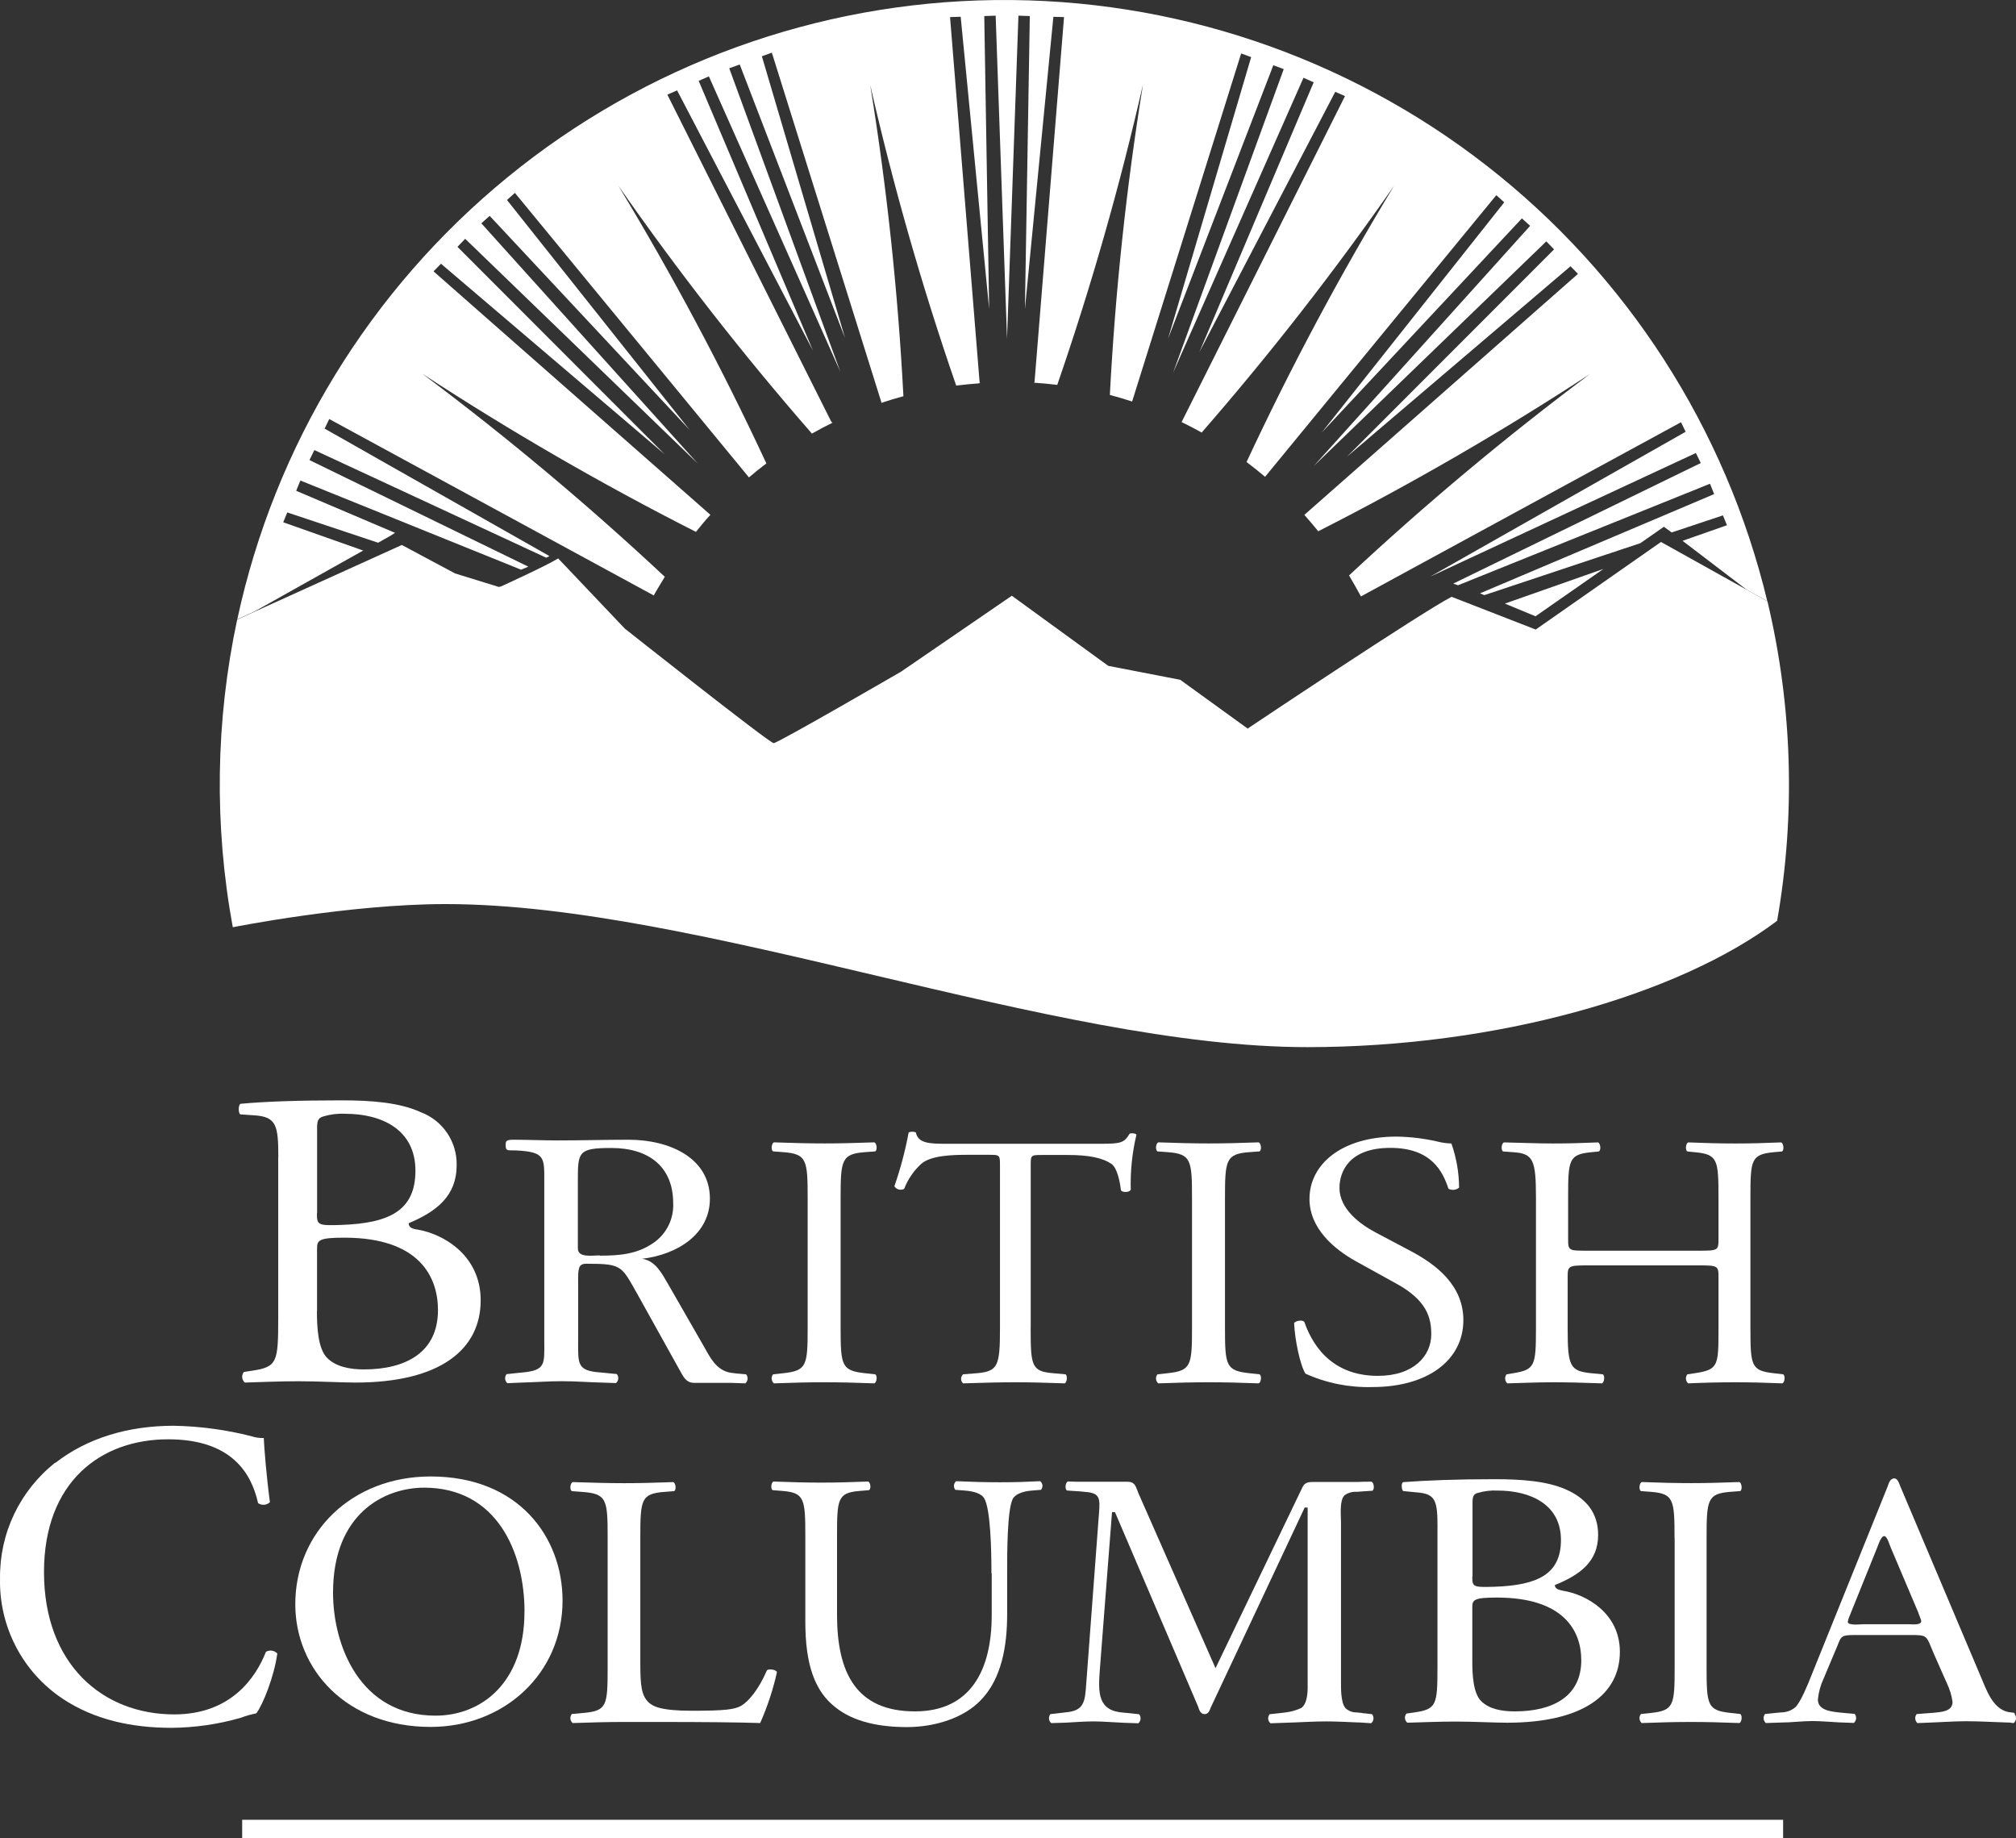 <?xml version="1.0" encoding="UTF-8"?>
<svg xmlns="http://www.w3.org/2000/svg" width="181" height="165" viewBox="0 0 181 165" fill="none">
  <rect x="0" y="0" width="181" height="165" fill="#333333" stroke="none"/>
  <path d="M28.455 117.723C28.455 119.092 28.542 121.034 29.339 121.867C30.137 122.699 31.415 122.934 32.677 122.934C36.439 122.934 39.322 121.402 39.322 117.611C39.322 114.602 37.63 111.107 30.914 111.107C28.634 111.107 28.465 111.332 28.465 112.093V117.713L28.455 117.723ZM28.455 108.9C28.455 109.963 28.496 110.04 30.653 109.963C34.962 109.81 37.298 108.671 37.298 105.094C37.298 101.37 34.231 99.986 31.006 99.986C30.35 99.949 29.693 100.027 29.063 100.215C28.639 100.328 28.47 100.522 28.47 101.201V108.926L28.455 108.9ZM24.989 103.843C24.989 101.028 24.795 100.267 22.893 100.129L21.57 100.037C21.355 99.868 21.416 99.102 21.61 99.087C23.89 98.882 26.763 98.78 30.694 98.78C33.357 98.78 35.887 98.974 37.789 99.848C38.75 100.212 39.575 100.864 40.15 101.716C40.725 102.568 41.021 103.577 40.999 104.604C40.999 107.342 39.225 108.747 36.69 109.81C36.69 110.193 37.032 110.321 37.492 110.382C39.777 110.765 43.156 112.666 43.156 116.732C43.156 121.146 39.522 124.114 31.91 124.114C30.684 124.114 28.613 123.997 26.84 123.997C24.979 123.997 23.543 124.073 21.984 124.114C21.847 123.999 21.762 123.835 21.745 123.657C21.729 123.479 21.783 123.302 21.897 123.164L22.658 123.047C24.897 122.704 24.979 122.285 24.979 118.295V103.843H24.989Z" fill="white"></path>
  <path d="M72.513 107.582C72.513 104.139 72.441 103.587 70.314 103.429L69.41 103.363C69.195 103.23 69.267 102.647 69.481 102.55C71.286 102.612 72.513 102.647 74.031 102.647C75.472 102.647 76.699 102.612 78.503 102.55C78.718 102.647 78.795 103.23 78.575 103.363L77.675 103.429C75.544 103.587 75.472 104.139 75.472 107.582V119.149C75.472 122.592 75.544 123.047 77.675 123.277L78.575 123.374C78.795 123.501 78.718 124.089 78.503 124.186C76.699 124.119 75.472 124.089 74.031 124.089C72.497 124.089 71.286 124.119 69.481 124.186C69.367 124.086 69.295 123.946 69.282 123.794C69.268 123.643 69.314 123.492 69.41 123.374L70.314 123.277C72.441 123.047 72.513 122.592 72.513 119.149V107.582Z" fill="white"></path>
  <path d="M92.535 119.215C92.535 122.628 92.601 123.113 94.58 123.277L95.663 123.374C95.863 123.501 95.796 124.089 95.597 124.186C93.67 124.119 92.53 124.089 91.165 124.089C89.8 124.089 88.609 124.119 86.467 124.186C86.411 124.134 86.366 124.071 86.335 124.002C86.305 123.932 86.289 123.856 86.289 123.78C86.289 123.703 86.305 123.628 86.335 123.558C86.366 123.488 86.411 123.425 86.467 123.374L87.684 123.277C89.611 123.113 89.78 122.628 89.78 119.215V104.691C89.78 103.669 89.78 103.669 88.757 103.669H86.871C85.419 103.669 83.559 103.735 82.71 104.481C82.033 105.101 81.509 105.869 81.177 106.724C81.028 106.803 80.855 106.824 80.692 106.781C80.529 106.738 80.388 106.636 80.298 106.494C80.848 104.917 81.277 103.299 81.581 101.656C81.787 101.574 82.018 101.574 82.225 101.656C82.429 102.678 83.543 102.678 85.097 102.678H98.787C100.616 102.678 100.918 102.612 101.424 101.769C101.593 101.702 101.966 101.738 102.032 101.866C101.647 103.483 101.476 105.144 101.521 106.806C101.388 107.061 100.811 107.061 100.642 106.867C100.545 106.055 100.305 104.854 99.799 104.497C99.022 103.945 97.754 103.684 95.878 103.684H93.516C92.494 103.684 92.54 103.715 92.54 104.788V119.246L92.535 119.215Z" fill="white"></path>
  <path d="M107.021 107.582C107.021 104.139 106.95 103.587 104.818 103.429L103.919 103.363C103.704 103.23 103.775 102.647 103.99 102.55C105.795 102.612 107.021 102.647 108.534 102.647C110.047 102.647 111.208 102.612 113.012 102.55C113.227 102.647 113.298 103.23 113.084 103.363L112.179 103.429C110.053 103.587 109.981 104.139 109.981 107.582V119.149C109.981 122.592 110.053 123.047 112.179 123.277L113.084 123.374C113.298 123.501 113.227 124.089 113.012 124.186C111.208 124.119 109.981 124.089 108.534 124.089C107.088 124.089 105.795 124.119 103.99 124.186C103.875 124.086 103.804 123.946 103.79 123.794C103.777 123.643 103.823 123.492 103.919 123.374L104.818 123.277C106.95 123.047 107.021 122.592 107.021 119.149V107.582Z" fill="white"></path>
  <path d="M123.189 124.518C121.131 124.573 119.086 124.163 117.209 123.317C116.744 122.602 116.248 120.293 116.187 118.765C116.376 118.541 116.953 118.474 117.107 118.668C117.684 120.329 119.254 123.512 123.706 123.512C126.926 123.512 128.501 121.723 128.501 119.777C128.501 118.347 128.153 116.753 125.352 115.225L121.712 113.212C119.79 112.139 117.567 110.29 117.567 107.623C117.567 104.558 120.404 102.034 125.393 102.034C126.597 102.052 127.796 102.195 128.971 102.458C129.408 102.575 129.858 102.64 130.31 102.652C130.758 103.926 130.992 105.266 131 106.617C130.868 106.726 130.707 106.793 130.537 106.81C130.367 106.828 130.195 106.794 130.044 106.714C129.533 105.156 128.511 103.046 124.825 103.046C121.14 103.046 120.261 105.156 120.261 106.647C120.261 108.533 122.106 109.902 123.522 110.648L126.589 112.272C129.007 113.539 131.383 115.419 131.383 118.51C131.383 122.086 128.204 124.518 123.205 124.518H123.189Z" fill="white"></path>
  <path d="M142.496 113.595C140.82 113.595 140.748 113.662 140.748 114.617V119.215C140.748 122.628 140.922 123.082 142.88 123.277L143.902 123.374C144.111 123.501 144.04 124.089 143.83 124.186C141.944 124.119 140.763 124.089 139.388 124.089C137.885 124.089 136.694 124.155 135.33 124.186C135.218 124.084 135.149 123.944 135.136 123.793C135.124 123.642 135.169 123.492 135.263 123.374L135.856 123.277C137.814 122.95 137.901 122.628 137.901 119.215V107.521C137.901 104.108 137.655 103.557 135.856 103.434L134.946 103.368C134.737 103.235 134.808 102.652 135.018 102.555C136.73 102.586 137.921 102.652 139.424 102.652C140.789 102.652 141.98 102.617 143.483 102.555C143.692 102.652 143.764 103.235 143.549 103.368L142.885 103.434C140.84 103.628 140.789 104.113 140.789 107.521V111.256C140.789 112.277 140.86 112.277 142.537 112.277H152.541C154.222 112.277 154.289 112.247 154.289 111.256V107.521C154.289 104.108 154.222 103.623 152.157 103.434L151.493 103.368C151.283 103.235 151.355 102.652 151.564 102.555C153.169 102.617 154.36 102.652 155.797 102.652C157.233 102.652 158.353 102.617 159.922 102.555C160.131 102.652 160.203 103.235 159.993 103.368L159.257 103.434C157.213 103.628 157.156 104.113 157.156 107.521V119.215C157.156 122.628 157.228 123.047 159.257 123.277L160.096 123.374C160.305 123.501 160.239 124.089 160.029 124.186C158.347 124.119 157.156 124.089 155.797 124.089C154.437 124.089 153.103 124.119 151.564 124.186C151.452 124.085 151.382 123.945 151.368 123.794C151.355 123.643 151.4 123.493 151.493 123.374L152.157 123.277C154.289 122.95 154.289 122.628 154.289 119.215V114.617C154.289 113.646 154.222 113.595 152.541 113.595H142.496Z" fill="white"></path>
  <path d="M4.972 131.323C7.845 129.09 11.51 127.992 15.604 127.992C17.957 128.035 20.297 128.35 22.577 128.932C22.932 129.052 23.306 129.105 23.681 129.09C23.722 129.989 23.916 132.462 24.233 134.853C24.093 134.989 23.91 135.071 23.716 135.086C23.522 135.101 23.328 135.048 23.169 134.935C22.577 132.268 20.803 129.208 15.093 129.208C9.066 129.208 3.95 133.009 3.95 141.132C3.95 149.367 9.184 153.904 15.645 153.904C20.726 153.904 22.97 150.609 23.875 148.284C24.038 148.191 24.227 148.155 24.413 148.183C24.598 148.211 24.769 148.3 24.897 148.437C24.621 150.481 23.594 153.066 23.006 153.812C22.535 153.902 22.073 154.033 21.626 154.205C19.603 154.788 17.51 155.093 15.405 155.109C11.857 155.109 8.473 154.399 5.596 152.478C3.832 151.295 2.395 149.687 1.418 147.802C0.44 145.917 -0.046 143.816 0.003 141.694C-0.022 139.696 0.412 137.72 1.273 135.917C2.134 134.115 3.397 132.534 4.967 131.297L4.972 131.323Z" fill="white"></path>
  <path d="M47.092 144.693C47.092 139.333 44.603 133.55 38.08 133.55C34.533 133.55 29.901 135.854 29.901 142.971C29.901 147.778 32.355 154.016 39.102 154.016C43.192 154.016 47.087 151.094 47.087 144.693H47.092ZM26.512 144.013C26.512 137.515 31.624 132.544 38.663 132.544C46.545 132.544 50.507 137.969 50.507 143.686C50.507 150.251 45.252 155.028 38.663 155.028C31.087 155.028 26.512 149.858 26.512 144.013Z" fill="white"></path>
  <path d="M89.013 141.219C89.013 139.206 88.941 135.466 88.359 134.495C88.118 134.102 87.495 133.877 86.636 133.811L85.772 133.744C85.68 133.631 85.636 133.487 85.649 133.342C85.662 133.196 85.732 133.062 85.844 132.968C87.152 133.029 88.425 133.065 89.769 133.065C91.216 133.065 92.146 133.029 93.388 132.968C93.446 133.013 93.494 133.069 93.528 133.133C93.563 133.198 93.585 133.268 93.592 133.341C93.598 133.413 93.59 133.487 93.567 133.556C93.545 133.626 93.508 133.69 93.46 133.744L92.632 133.811C91.768 133.877 91.098 134.168 90.909 134.593C90.424 135.66 90.424 139.4 90.424 141.234V144.907C90.424 147.732 89.943 150.721 88.016 152.667C86.534 154.2 83.983 155.043 81.432 155.043C79.055 155.043 76.678 154.619 74.992 153.255C73.162 151.824 72.303 149.454 72.303 145.592V137.929C72.303 134.552 72.231 134 70.233 133.842L69.374 133.775C69.164 133.647 69.236 133.096 69.44 132.999C71.163 133.06 72.334 133.096 73.714 133.096C75.094 133.096 76.269 133.06 77.951 132.999C78.161 133.096 78.227 133.647 78.023 133.775L77.195 133.842C75.196 134.005 75.15 134.557 75.15 137.929V144.948C75.15 150.179 76.873 153.633 82.148 153.633C87.142 153.633 89.038 149.929 89.038 144.989V141.254L89.013 141.219Z" fill="white"></path>
  <path d="M132.186 149.137C132.186 150.317 132.258 151.993 132.983 152.713C133.709 153.434 134.849 153.633 135.994 153.633C139.383 153.633 141.97 152.32 141.97 149.035C141.97 146.44 140.436 143.415 134.394 143.415C132.35 143.415 132.186 143.615 132.186 144.269V149.127V149.137ZM132.186 141.525C132.186 142.445 132.222 142.506 134.164 142.445C138.049 142.312 140.145 141.326 140.145 138.24C140.145 135.027 137.364 133.811 134.471 133.811C133.879 133.779 133.287 133.847 132.718 134.01C132.334 134.107 132.206 134.271 132.206 134.863V141.505L132.186 141.525ZM129.063 137.162C129.063 134.73 128.909 134.097 127.197 133.974L125.975 133.852C125.837 133.729 125.761 133.07 126.016 133.05C128.061 132.901 130.663 132.789 134.195 132.789C136.592 132.789 138.877 132.953 140.59 133.709C142.302 134.465 143.483 135.711 143.483 137.796C143.483 140.156 141.883 141.372 139.598 142.291C139.598 142.618 139.905 142.715 140.324 142.802C142.368 143.129 145.435 144.774 145.435 148.284C145.435 152.09 142.159 154.65 135.299 154.65C134.2 154.65 132.329 154.547 130.734 154.547C129.058 154.547 127.764 154.614 126.354 154.65C126.293 154.602 126.243 154.542 126.206 154.474C126.17 154.406 126.147 154.332 126.14 154.255C126.133 154.178 126.141 154.1 126.165 154.027C126.188 153.953 126.226 153.885 126.277 153.827L126.962 153.73C128.981 153.434 129.058 153.076 129.058 149.643V137.178L129.063 137.162Z" fill="white"></path>
  <path d="M160.091 163.365H21.743V165H160.091V163.365Z" fill="white"></path>
  <path d="M53.85 112.696C53.196 112.696 51.882 112.941 51.882 112.073V105.84C51.882 103.403 51.964 103.056 54.888 103.056C58.317 103.056 60.439 104.798 60.439 108.001C60.474 108.699 60.329 109.394 60.018 110.02C59.708 110.647 59.242 111.183 58.665 111.577C57.198 112.599 55.598 112.722 53.85 112.722V112.696ZM66.997 123.374L66.097 123.297L65.586 123.231C64.267 122.996 63.741 121.821 63.117 120.732L59.999 115.302C59.457 114.392 58.88 113.176 57.648 113.003C60.848 112.62 63.736 110.775 63.736 107.608C63.736 103.95 60.112 102.315 56.452 102.315C54.259 102.315 52.255 102.377 50.021 102.377C48.789 102.377 47.322 102.315 46.09 102.315C45.405 102.315 45.4 102.453 45.4 102.826C45.4 103.393 45.635 103.235 46.361 103.276C48.963 103.419 48.866 103.904 48.866 106.131V120.37C48.866 122.413 49.04 123.016 46.898 123.21L46.387 123.261L45.482 123.358C45.385 123.476 45.339 123.627 45.352 123.779C45.365 123.931 45.438 124.071 45.554 124.171L46.888 124.114C48.074 124.084 49.26 123.992 50.466 123.992C51.672 123.992 52.797 124.084 53.967 124.114L55.307 124.16C55.422 124.061 55.493 123.92 55.506 123.769C55.52 123.617 55.474 123.466 55.378 123.348L54.463 123.261L53.952 123.21C51.79 123.067 51.907 122.454 51.907 120.365V115.021C51.907 114.709 51.872 113.871 52.102 113.631C52.332 113.391 52.638 113.452 52.95 113.452C55.874 113.452 55.838 113.733 57.224 116.17L61.001 122.96C61.308 123.471 61.538 124.14 62.31 124.14H65.586L66.915 124.186C67.032 124.088 67.106 123.947 67.119 123.795C67.132 123.642 67.085 123.491 66.987 123.374H66.997Z" fill="white"></path>
  <path d="M54.555 138.015C54.555 134.603 54.484 134.082 52.234 133.928L51.34 133.862C51.125 133.729 51.197 133.147 51.411 133.05C53.41 133.111 54.627 133.147 56.058 133.147C57.489 133.147 58.67 133.111 60.454 133.05C60.669 133.147 60.74 133.729 60.526 133.862L59.667 133.928C57.561 134.087 57.489 134.608 57.489 138.015V149.321C57.489 151.365 57.597 152.213 58.241 152.831C58.634 153.183 59.309 153.577 62.136 153.577C65.177 153.577 65.929 153.449 66.501 153.153C67.212 152.764 68.142 151.62 68.858 149.939C69.072 149.776 69.752 149.904 69.752 150.133C69.402 151.695 68.899 153.218 68.249 154.68C66.43 154.614 63.03 154.583 59.345 154.583H56.058C54.555 154.583 53.41 154.614 51.411 154.68C51.297 154.58 51.225 154.44 51.212 154.289C51.198 154.137 51.244 153.986 51.34 153.868L52.408 153.771C54.484 153.577 54.555 153.122 54.555 149.709V138.015Z" fill="white"></path>
  <path d="M150.343 138.077C150.343 134.633 150.276 134.082 148.201 133.923L147.327 133.857C147.112 133.724 147.184 133.142 147.393 133.045C149.152 133.106 150.343 133.142 151.82 133.142C153.297 133.142 154.417 133.106 156.17 133.045C156.379 133.142 156.451 133.724 156.241 133.857L155.362 133.923C153.292 134.082 153.22 134.633 153.22 138.077V149.648C153.22 153.086 153.292 153.546 155.362 153.771L156.241 153.868C156.451 154.001 156.379 154.583 156.17 154.68C154.417 154.614 153.22 154.583 151.82 154.583C150.419 154.583 149.152 154.614 147.393 154.68C147.28 154.579 147.21 154.438 147.198 154.287C147.186 154.136 147.232 153.986 147.327 153.868L148.211 153.776C150.286 153.551 150.353 153.091 150.353 149.653V138.077H150.343Z" fill="white"></path>
  <path d="M122.29 153.776L121.779 153.725C121.42 153.731 121.074 153.597 120.812 153.352C120.358 152.867 120.398 151.487 120.398 150.936V136.692C120.398 136.069 120.245 134.725 120.7 134.245C121.025 134.008 121.423 133.894 121.825 133.923L122.31 133.887L123.215 133.826C123.43 133.693 123.358 133.111 123.143 133.014C122.658 133.014 122.223 133.014 121.804 133.039H117.97C117.551 133.039 117.173 133.039 116.948 133.489L109.132 149.755L102.206 134.041C101.976 133.489 101.94 133.019 101.219 133.019H97.227C96.808 133.019 96.353 133.019 95.868 132.993C95.653 133.091 95.581 133.673 95.796 133.806L96.701 133.867C96.885 133.867 97.212 133.908 97.212 133.908C98.71 134.005 98.802 134.337 98.664 135.911L97.519 151.222C97.411 152.754 97.329 153.567 95.724 153.715C95.724 153.715 95.382 153.761 95.213 153.776L94.308 153.878C94.213 153.996 94.167 154.146 94.181 154.296C94.194 154.447 94.266 154.586 94.38 154.685L95.704 154.644C96.517 154.604 97.345 154.532 98.178 154.532C99.011 154.532 99.967 154.619 100.862 154.655L102.201 154.701C102.316 154.601 102.387 154.46 102.401 154.309C102.414 154.157 102.368 154.007 102.272 153.888L101.373 153.791L100.862 153.745C98.546 153.587 98.597 151.947 98.74 149.95L99.839 135.747H100.105L107.578 153.224C107.655 153.464 107.767 153.878 108.151 153.878C108.534 153.878 108.606 153.5 108.718 153.255L117.137 135.333H117.403V150.946C117.403 151.569 117.48 152.846 116.836 153.326C116.383 153.535 115.9 153.671 115.404 153.73L114.893 153.791L113.993 153.888C113.895 154.006 113.848 154.157 113.861 154.309C113.875 154.462 113.948 154.602 114.065 154.701L115.384 154.655C116.606 154.624 117.848 154.532 119.09 154.532C119.984 154.532 121.738 154.619 121.738 154.619C122.152 154.619 122.627 154.675 123.108 154.696C123.224 154.597 123.298 154.457 123.312 154.305C123.326 154.153 123.281 154.002 123.184 153.883L122.28 153.786L122.29 153.776Z" fill="white"></path>
  <path d="M171.439 145.811H167.216C167.073 145.811 165.898 145.949 165.898 145.602C165.916 145.461 165.954 145.324 166.01 145.193L168.54 138.92C168.612 138.751 168.873 137.898 169.164 137.898C169.455 137.898 169.675 138.792 169.752 138.92L172.236 144.779C172.236 144.846 172.492 145.398 172.492 145.536C172.492 145.914 171.648 145.811 171.428 145.811H171.439ZM180.926 153.853L180.803 153.756L180.292 153.689C178.886 153.378 178.339 151.681 177.823 150.476L170.585 133.366C170.513 133.162 170.37 132.718 170.074 132.718C169.68 132.718 169.563 133.198 169.465 133.469L162.575 150.547C162.324 151.191 161.68 152.759 161.215 153.24C160.849 153.556 160.38 153.728 159.896 153.725L159.319 153.781L158.47 153.868C158.375 153.986 158.329 154.137 158.342 154.289C158.355 154.44 158.427 154.58 158.542 154.68L159.881 154.634C160.827 154.634 161.772 154.501 162.718 154.501C163.516 154.501 164.308 154.583 165.105 154.619L166.439 154.67C166.556 154.572 166.629 154.431 166.644 154.28C166.658 154.128 166.612 153.976 166.516 153.858L165.591 153.776L165.08 153.725C164.252 153.633 163.214 153.485 163.214 152.57C163.274 151.92 163.447 151.286 163.725 150.695L164.799 148.141C165.34 146.915 165.121 146.777 166.557 146.777H171.423C173.146 146.777 172.895 146.777 173.647 148.514L174.792 151.104C175.048 151.631 175.22 152.195 175.303 152.775C175.303 153.633 174.368 153.689 173.493 153.766L172.952 153.807L172.083 153.873C171.987 153.991 171.941 154.142 171.954 154.294C171.968 154.445 172.039 154.586 172.154 154.685L173.493 154.629C174.516 154.593 175.538 154.517 176.52 154.517C177.777 154.517 179.029 154.599 180.287 154.634C180.696 154.634 180.348 154.66 180.798 154.68C180.913 154.58 180.984 154.44 180.998 154.289C181.011 154.137 180.965 153.986 180.87 153.868L180.926 153.853Z" fill="white"></path>
  <path d="M135.11 54.185L137.86 55.325L143.958 51.074L135.11 54.185Z" fill="white"></path>
  <path d="M32.657 49.439L25.429 46.885L25.792 46.001L33.929 48.714H33.965L35.039 48.106L35.468 47.835L26.594 44.06L26.967 43.135L46.78 51.141L47.435 50.87L27.785 41.301L28.225 40.402L49.045 50.068L49.331 49.919L29.145 38.476L29.559 37.617L58.696 53.455C58.931 53.015 59.432 52.213 59.687 51.779C52.768 45.308 45.498 39.221 37.911 33.546C45.837 38.724 54.04 43.466 62.483 47.748C62.933 47.191 63.301 46.727 63.782 46.216L38.924 24.36L39.593 23.676L59.667 40.775L41.071 22.158L41.766 21.438L62.642 41.608L43.217 20.048L43.964 19.379L61.926 38.603L45.518 17.954L46.228 17.315L67.242 42.859C67.784 42.389 68.234 42.037 68.806 41.602C64.832 33.057 60.395 24.735 55.516 16.672C60.901 24.399 66.703 31.828 72.896 38.925C73.504 38.583 74.123 38.251 74.751 37.944L74.644 37.878L59.917 8.497L60.791 8.114L72.993 31.482L62.729 7.261L63.644 6.858L75.447 33.372L65.474 6.132L66.414 5.79L75.866 30.337L68.403 5.054L69.297 4.727L79.122 36.08V36.167C79.776 35.947 80.441 35.753 81.11 35.569C80.622 26.209 79.627 16.882 78.13 7.629C80.214 16.756 82.791 25.764 85.849 34.614C86.539 34.532 87.234 34.46 87.934 34.409L87.909 34.379H87.996L87.95 34.307L85.297 1.534L86.252 1.504L88.808 27.742L88.369 1.442L89.391 1.406L90.413 30.409L91.436 1.406L92.458 1.442L92.019 27.742L94.574 1.509L95.53 1.534L92.882 34.287L92.836 34.358H92.877C93.562 34.399 94.242 34.471 94.922 34.552C97.973 25.706 100.543 16.701 102.62 7.578C101.126 16.809 100.133 26.113 99.645 35.451C100.32 35.63 100.984 35.83 101.644 36.044L111.433 4.799L112.332 5.126L104.869 30.409L114.321 5.856L115.256 6.204L105.319 33.464L117.03 6.98L117.945 7.389L107.681 31.61L119.882 8.242L120.756 8.625L106.081 37.898H106.106C106.709 38.19 107.302 38.507 107.89 38.828C114.044 31.762 119.81 24.367 125.163 16.677C120.302 24.697 115.881 32.975 111.918 41.475C112.486 41.904 113.038 42.343 113.58 42.803L134.343 17.52L135.054 18.163L118.671 38.828L136.638 19.604L137.379 20.273L117.955 41.832L138.831 21.668L139.526 22.388L120.93 41L141.004 23.901L141.673 24.585L117.107 46.221C117.536 46.701 117.945 47.191 118.354 47.692C126.733 43.434 134.874 38.724 142.742 33.582C135.211 39.21 127.993 45.244 121.119 51.657C121.421 52.167 121.912 53.02 122.188 53.542L150.925 37.904L151.339 38.762L128.398 51.769L152.259 40.667L152.699 41.567L130.474 52.392L130.903 52.54L153.527 43.426L153.9 44.356L132.876 53.266L133.27 53.424L147.276 48.76L149.387 47.288L150.087 47.799L154.688 46.267L155.05 47.151L151.063 48.55L156.824 52.944L158.67 53.966C154.942 38.449 146.05 24.659 133.453 14.855C120.855 5.051 105.299 -0.185 89.334 0.005C73.369 0.195 57.942 5.8 45.581 15.901C33.221 26.002 24.661 40 21.304 55.6L21.564 55.478L22.408 55.095L22.919 54.855L32.631 49.409L32.657 49.439Z" fill="white"></path>
  <path d="M20.93 83.234C20.93 83.234 31.323 81.16 39.992 81.16C62.846 81.16 94.441 94.003 117.377 94.003C134.205 94.003 150.603 89.405 159.554 82.662C161.221 73.142 160.925 63.382 158.685 53.981L149.126 48.653L137.88 56.515L130.33 53.577C127.775 54.865 112.015 65.404 112.015 65.404L105.963 61.026L99.502 59.774L90.843 53.48L80.916 60.285C80.916 60.285 69.839 66.712 69.461 66.712C69.082 66.712 56.094 56.428 56.094 56.428L50.113 50.129C49.091 50.773 45.001 52.637 45.001 52.637L44.792 52.694L40.856 51.478L36.076 48.923L21.554 55.503L21.293 55.626C19.354 64.707 19.218 74.08 20.895 83.213L20.93 83.234Z" fill="white"></path>
</svg>
